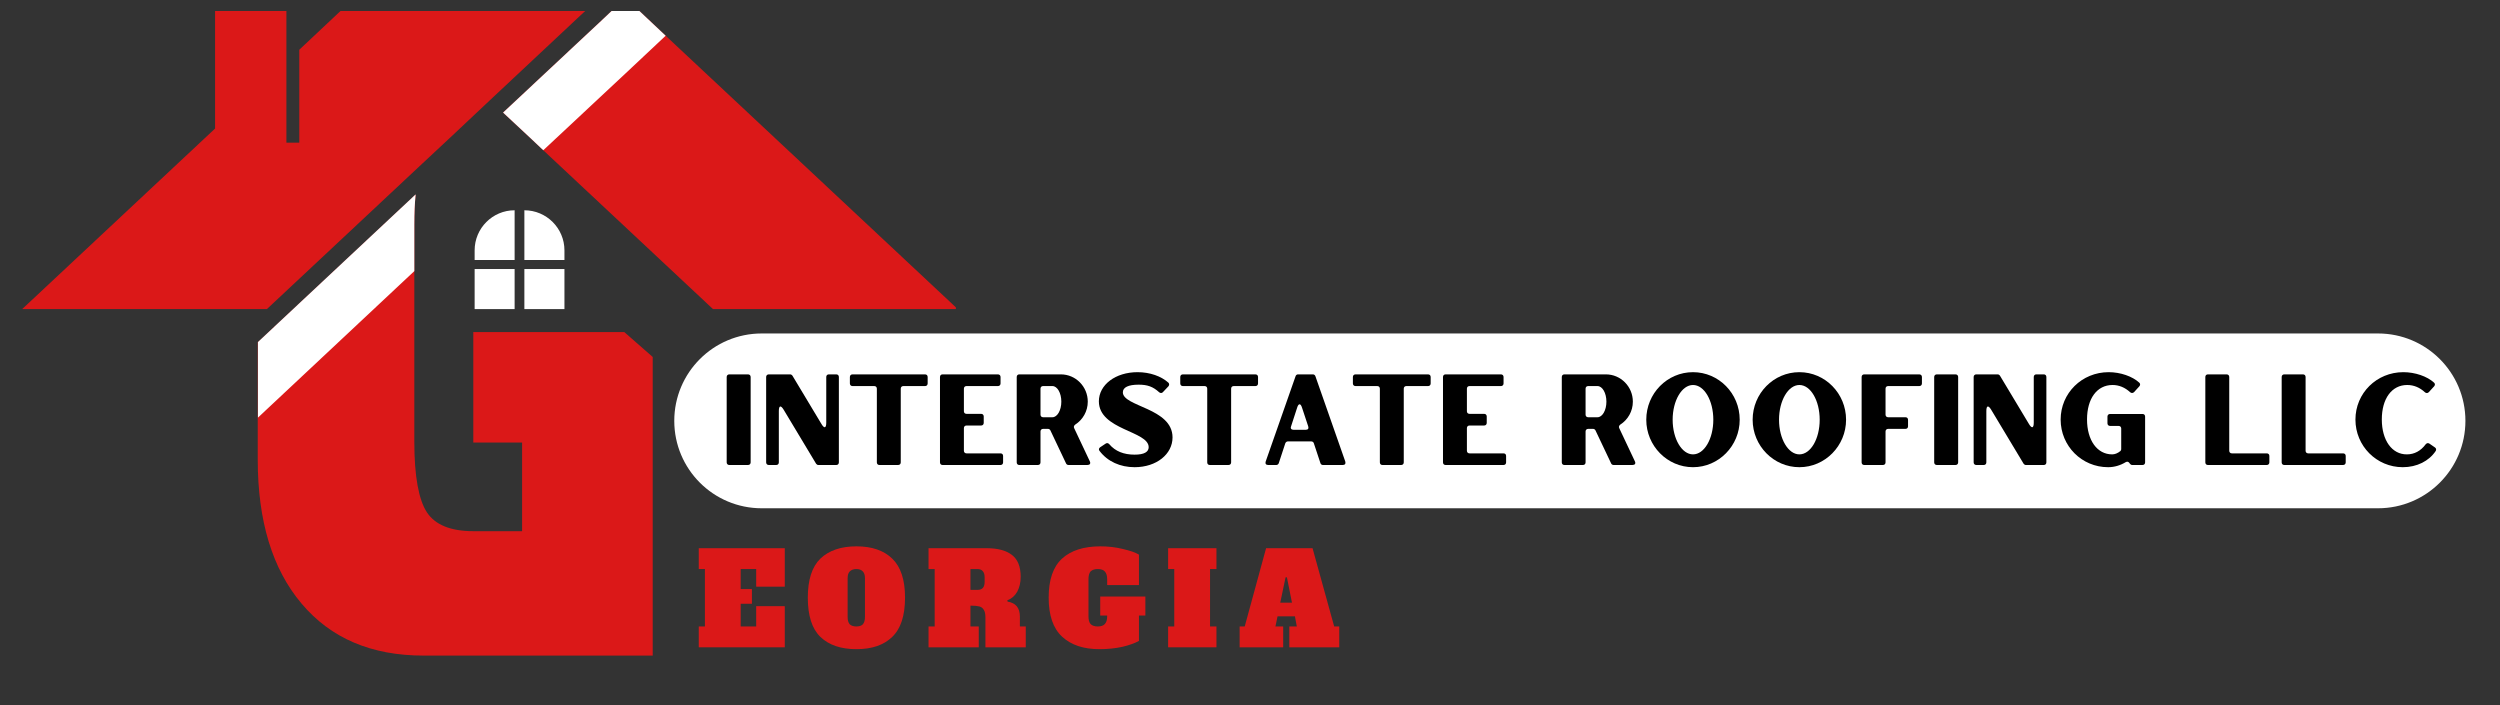 <svg xmlns="http://www.w3.org/2000/svg" xmlns:xlink="http://www.w3.org/1999/xlink" width="195" zoomAndPan="magnify" viewBox="0 0 146.25 41.25" height="55" preserveAspectRatio="xMidYMid meet" version="1.0"><rect x="0" y="0" width="146.25" height="41.25" fill="#333333" stroke="none"/><defs><g/><clipPath id="f83cdeacb4"><path d="M 15 11 L 39 11 L 39 38.395 L 15 38.395 Z M 15 11 " clip-rule="nonzero"/></clipPath><clipPath id="e8fa2f78d7"><path d="M 1.285 0.645 L 35 0.645 L 35 19 L 1.285 19 Z M 1.285 0.645 " clip-rule="nonzero"/></clipPath><clipPath id="2a5f1ee2f0"><path d="M 29 0.645 L 55.918 0.645 L 55.918 19 L 29 19 Z M 29 0.645 " clip-rule="nonzero"/></clipPath><clipPath id="98d168536c"><path d="M 29 0.645 L 39 0.645 L 39 9 L 29 9 Z M 29 0.645 " clip-rule="nonzero"/></clipPath><clipPath id="b635d159ad"><path d="M 39.445 19.508 L 144.23 19.508 L 144.23 29.734 L 39.445 29.734 Z M 39.445 19.508 " clip-rule="nonzero"/></clipPath><clipPath id="750051c6ad"><path d="M 44.559 19.508 L 139.113 19.508 C 141.938 19.508 144.227 21.797 144.227 24.621 C 144.227 27.445 141.938 29.734 139.113 29.734 L 44.559 29.734 C 41.734 29.734 39.445 27.445 39.445 24.621 C 39.445 21.797 41.734 19.508 44.559 19.508 Z M 44.559 19.508 " clip-rule="nonzero"/></clipPath></defs><path fill="#ffffff" d="M 27.766 14.645 L 27.766 15.211 L 30.105 15.211 L 30.105 12.301 C 28.816 12.301 27.766 13.352 27.766 14.645 Z M 27.766 14.645 " fill-opacity="1" fill-rule="nonzero"/><path fill="#ffffff" d="M 30.676 12.301 L 30.676 15.211 L 33.02 15.211 L 33.02 14.645 C 33.02 13.352 31.969 12.301 30.676 12.301 Z M 30.676 12.301 " fill-opacity="1" fill-rule="nonzero"/><path fill="#ffffff" d="M 27.766 15.738 L 30.105 15.738 L 30.105 18.082 L 27.766 18.082 Z M 27.766 15.738 " fill-opacity="1" fill-rule="nonzero"/><path fill="#ffffff" d="M 30.676 15.738 L 33.02 15.738 L 33.02 18.082 L 30.676 18.082 Z M 30.676 15.738 " fill-opacity="1" fill-rule="nonzero"/><g clip-path="url(#f83cdeacb4)"><path fill="#db1818" d="M 27.688 25.887 L 30.543 25.887 L 30.543 31.074 L 27.688 31.074 C 26.363 31.074 25.453 30.703 24.973 29.969 C 24.492 29.234 24.238 27.855 24.238 25.852 L 24.238 13.145 C 24.238 12.488 24.262 11.895 24.316 11.383 L 15.078 20.027 L 15.078 26.883 C 15.078 30.473 15.93 33.285 17.641 35.309 C 19.348 37.336 21.723 38.352 24.777 38.352 L 38.184 38.352 L 38.184 20.883 L 36.52 19.426 L 27.688 19.426 Z M 27.688 25.887 " fill-opacity="1" fill-rule="nonzero"/></g><g clip-path="url(#e8fa2f78d7)"><path fill="#db1818" d="M 24.688 9.586 L 26.297 8.086 L 28.66 5.863 L 33.926 0.93 L 34.234 0.645 L 19.918 0.645 L 17.508 2.91 L 17.508 8.348 L 16.754 8.348 L 16.754 0.645 L 12.582 0.645 L 12.582 7.52 L 1.297 18.082 L 15.613 18.082 Z M 24.688 9.586 " fill-opacity="1" fill-rule="nonzero"/></g><g clip-path="url(#2a5f1ee2f0)"><path fill="#db1818" d="M 38.941 2.09 L 37.406 0.645 L 35.777 0.645 L 35.34 1.059 L 29.43 6.586 L 31.039 8.086 L 31.781 8.789 L 41.711 18.082 L 56.027 18.082 Z M 38.941 2.09 " fill-opacity="1" fill-rule="nonzero"/></g><path fill="#ffffff" d="M 15.078 20.02 L 24.316 11.371 C 24.262 11.895 24.238 12.477 24.238 13.133 L 24.238 15.859 L 15.09 24.43 L 15.09 20.02 Z M 15.078 20.02 " fill-opacity="1" fill-rule="nonzero"/><g clip-path="url(#98d168536c)"><path fill="#ffffff" d="M 37.406 0.645 L 35.777 0.645 L 35.34 1.059 L 29.43 6.586 L 31.039 8.086 L 31.781 8.789 L 32.438 8.176 L 36.578 4.309 L 38.941 2.09 Z M 37.406 0.645 " fill-opacity="1" fill-rule="nonzero"/></g><g clip-path="url(#b635d159ad)"><g clip-path="url(#750051c6ad)"><path fill="#ffffff" d="M 39.445 19.508 L 144.23 19.508 L 144.23 29.734 L 39.445 29.734 Z M 39.445 19.508 " fill-opacity="1" fill-rule="nonzero"/></g></g><g fill="#000000" fill-opacity="1"><g transform="translate(42.058, 27.202)"><g><path d="M 1.855 -5.148 C 1.855 -5.238 1.793 -5.301 1.703 -5.301 L 0.605 -5.301 C 0.516 -5.301 0.453 -5.238 0.453 -5.148 L 0.453 -0.152 C 0.453 -0.062 0.516 0 0.605 0 L 1.703 0 C 1.793 0 1.855 -0.062 1.855 -0.152 Z M 1.855 -5.148 "/></g></g></g><g fill="#000000" fill-opacity="1"><g transform="translate(44.367, 27.202)"><g><path d="M 0.605 -5.301 C 0.516 -5.301 0.453 -5.238 0.453 -5.148 L 0.453 -0.152 C 0.453 -0.062 0.516 0 0.605 0 L 1.043 0 C 1.137 0 1.195 -0.062 1.195 -0.152 L 1.195 -3.156 C 1.195 -3.48 1.309 -3.512 1.477 -3.234 L 3.375 -0.074 C 3.406 -0.031 3.453 0 3.504 0 L 4.559 0 C 4.648 0 4.707 -0.062 4.707 -0.152 L 4.707 -5.148 C 4.707 -5.238 4.648 -5.301 4.559 -5.301 L 4.117 -5.301 C 4.027 -5.301 3.969 -5.238 3.969 -5.148 L 3.969 -2.477 C 3.969 -2.148 3.852 -2.121 3.688 -2.398 L 1.992 -5.223 C 1.961 -5.27 1.906 -5.301 1.863 -5.301 Z M 0.605 -5.301 "/></g></g></g><g fill="#000000" fill-opacity="1"><g transform="translate(49.53, 27.202)"><g><path d="M 1.613 -4.617 C 1.703 -4.617 1.766 -4.559 1.766 -4.465 L 1.766 -0.152 C 1.766 -0.062 1.824 0 1.914 0 L 3.012 0 C 3.105 0 3.164 -0.062 3.164 -0.152 L 3.164 -4.465 C 3.164 -4.559 3.227 -4.617 3.316 -4.617 L 4.586 -4.617 C 4.68 -4.617 4.738 -4.68 4.738 -4.77 L 4.738 -5.148 C 4.738 -5.238 4.68 -5.301 4.586 -5.301 L 0.34 -5.301 C 0.25 -5.301 0.188 -5.238 0.188 -5.148 L 0.188 -4.77 C 0.188 -4.68 0.25 -4.617 0.34 -4.617 Z M 1.613 -4.617 "/></g></g></g><g fill="#000000" fill-opacity="1"><g transform="translate(54.458, 27.202)"><g><path d="M 2.938 -2.309 C 3.027 -2.309 3.09 -2.371 3.09 -2.461 L 3.09 -2.84 C 3.09 -2.93 3.027 -2.992 2.938 -2.992 L 2.082 -2.992 C 1.992 -2.992 1.93 -3.051 1.93 -3.141 L 1.93 -4.465 C 1.93 -4.559 1.992 -4.617 2.082 -4.617 L 3.922 -4.617 C 4.012 -4.617 4.074 -4.68 4.074 -4.77 L 4.074 -5.148 C 4.074 -5.238 4.012 -5.301 3.922 -5.301 L 0.68 -5.301 C 0.59 -5.301 0.531 -5.238 0.531 -5.148 L 0.531 -0.152 C 0.531 -0.062 0.59 0 0.68 0 L 4.074 0 C 4.164 0 4.223 -0.062 4.223 -0.152 L 4.223 -0.531 C 4.223 -0.621 4.164 -0.68 4.074 -0.68 L 2.082 -0.68 C 1.992 -0.68 1.93 -0.742 1.93 -0.832 L 1.93 -2.156 C 1.93 -2.25 1.992 -2.309 2.082 -2.309 Z M 2.938 -2.309 "/></g></g></g><g fill="#000000" fill-opacity="1"><g transform="translate(58.947, 27.202)"><g><path d="M 4.688 -3.703 C 4.688 -4.586 3.98 -5.301 3.113 -5.301 L 0.68 -5.301 C 0.59 -5.301 0.531 -5.238 0.531 -5.148 L 0.531 -0.152 C 0.531 -0.062 0.59 0 0.68 0 L 1.77 0 C 1.863 0 1.922 -0.062 1.922 -0.152 L 1.922 -1.961 C 1.922 -2.051 1.984 -2.113 2.074 -2.113 L 2.363 -2.113 C 2.422 -2.113 2.477 -2.074 2.5 -2.027 L 3.422 -0.082 C 3.445 -0.039 3.496 0 3.559 0 L 4.664 0 C 4.809 0 4.867 -0.082 4.809 -0.211 L 3.891 -2.156 C 3.852 -2.234 3.883 -2.309 3.953 -2.363 C 4.391 -2.641 4.688 -3.141 4.688 -3.703 Z M 2.621 -4.617 C 2.906 -4.617 3.141 -4.211 3.141 -3.703 C 3.141 -3.203 2.906 -2.793 2.621 -2.793 L 2.074 -2.793 C 1.984 -2.793 1.922 -2.855 1.922 -2.945 L 1.922 -4.465 C 1.922 -4.559 1.984 -4.617 2.074 -4.617 Z M 2.621 -4.617 "/></g></g></g><g fill="#000000" fill-opacity="1"><g transform="translate(64.042, 27.202)"><g><path d="M 1.645 -4.254 C 1.645 -4.543 1.969 -4.699 2.566 -4.699 C 3.082 -4.699 3.406 -4.586 3.77 -4.254 C 3.84 -4.195 3.93 -4.195 3.988 -4.262 L 4.316 -4.609 C 4.367 -4.68 4.367 -4.754 4.309 -4.816 C 3.891 -5.191 3.234 -5.43 2.504 -5.43 C 1.219 -5.43 0.242 -4.695 0.242 -3.723 C 0.25 -2.043 3.148 -2 3.156 -1.043 C 3.156 -0.766 2.898 -0.605 2.332 -0.605 C 1.695 -0.605 1.203 -0.801 0.848 -1.219 C 0.789 -1.285 0.711 -1.301 0.637 -1.25 L 0.309 -1.031 C 0.242 -0.977 0.219 -0.895 0.281 -0.824 C 0.75 -0.203 1.492 0.129 2.332 0.129 C 3.617 0.129 4.551 -0.637 4.551 -1.613 C 4.551 -3.34 1.637 -3.406 1.645 -4.254 Z M 1.645 -4.254 "/></g></g></g><g fill="#000000" fill-opacity="1"><g transform="translate(68.857, 27.202)"><g><path d="M 1.613 -4.617 C 1.703 -4.617 1.766 -4.559 1.766 -4.465 L 1.766 -0.152 C 1.766 -0.062 1.824 0 1.914 0 L 3.012 0 C 3.105 0 3.164 -0.062 3.164 -0.152 L 3.164 -4.465 C 3.164 -4.559 3.227 -4.617 3.316 -4.617 L 4.586 -4.617 C 4.68 -4.617 4.738 -4.68 4.738 -4.77 L 4.738 -5.148 C 4.738 -5.238 4.68 -5.301 4.586 -5.301 L 0.34 -5.301 C 0.25 -5.301 0.188 -5.238 0.188 -5.148 L 0.188 -4.77 C 0.188 -4.68 0.25 -4.617 0.34 -4.617 Z M 1.613 -4.617 "/></g></g></g><g fill="#000000" fill-opacity="1"><g transform="translate(73.785, 27.202)"><g><path d="M 0.879 0 C 0.938 0 1 -0.039 1.023 -0.105 L 1.406 -1.273 C 1.43 -1.332 1.492 -1.379 1.551 -1.379 L 2.93 -1.379 C 2.996 -1.379 3.059 -1.332 3.074 -1.273 L 3.461 -0.105 C 3.48 -0.039 3.543 0 3.602 0 L 4.77 0 C 4.898 0 4.949 -0.082 4.914 -0.203 L 3.164 -5.199 C 3.141 -5.262 3.082 -5.301 3.02 -5.301 L 2.148 -5.301 C 2.09 -5.301 2.027 -5.262 2.008 -5.199 L 0.258 -0.203 C 0.219 -0.082 0.273 0 0.402 0 Z M 2.746 -2.258 C 2.785 -2.137 2.734 -2.059 2.605 -2.059 L 1.887 -2.059 C 1.758 -2.059 1.695 -2.137 1.742 -2.258 L 2.098 -3.355 C 2.18 -3.617 2.301 -3.617 2.383 -3.355 Z M 2.746 -2.258 "/></g></g></g><g fill="#000000" fill-opacity="1"><g transform="translate(78.956, 27.202)"><g><path d="M 1.613 -4.617 C 1.703 -4.617 1.766 -4.559 1.766 -4.465 L 1.766 -0.152 C 1.766 -0.062 1.824 0 1.914 0 L 3.012 0 C 3.105 0 3.164 -0.062 3.164 -0.152 L 3.164 -4.465 C 3.164 -4.559 3.227 -4.617 3.316 -4.617 L 4.586 -4.617 C 4.68 -4.617 4.738 -4.68 4.738 -4.77 L 4.738 -5.148 C 4.738 -5.238 4.68 -5.301 4.586 -5.301 L 0.34 -5.301 C 0.25 -5.301 0.188 -5.238 0.188 -5.148 L 0.188 -4.77 C 0.188 -4.68 0.25 -4.617 0.34 -4.617 Z M 1.613 -4.617 "/></g></g></g><g fill="#000000" fill-opacity="1"><g transform="translate(83.884, 27.202)"><g><path d="M 2.938 -2.309 C 3.027 -2.309 3.09 -2.371 3.09 -2.461 L 3.09 -2.84 C 3.09 -2.93 3.027 -2.992 2.938 -2.992 L 2.082 -2.992 C 1.992 -2.992 1.93 -3.051 1.93 -3.141 L 1.93 -4.465 C 1.93 -4.559 1.992 -4.617 2.082 -4.617 L 3.922 -4.617 C 4.012 -4.617 4.074 -4.68 4.074 -4.77 L 4.074 -5.148 C 4.074 -5.238 4.012 -5.301 3.922 -5.301 L 0.68 -5.301 C 0.59 -5.301 0.531 -5.238 0.531 -5.148 L 0.531 -0.152 C 0.531 -0.062 0.59 0 0.68 0 L 4.074 0 C 4.164 0 4.223 -0.062 4.223 -0.152 L 4.223 -0.531 C 4.223 -0.621 4.164 -0.68 4.074 -0.68 L 2.082 -0.68 C 1.992 -0.68 1.93 -0.742 1.93 -0.832 L 1.93 -2.156 C 1.93 -2.25 1.992 -2.309 2.082 -2.309 Z M 2.938 -2.309 "/></g></g></g><g fill="#000000" fill-opacity="1"><g transform="translate(88.373, 27.202)"><g/></g></g><g fill="#000000" fill-opacity="1"><g transform="translate(90.834, 27.202)"><g><path d="M 4.688 -3.703 C 4.688 -4.586 3.98 -5.301 3.113 -5.301 L 0.68 -5.301 C 0.59 -5.301 0.531 -5.238 0.531 -5.148 L 0.531 -0.152 C 0.531 -0.062 0.59 0 0.68 0 L 1.77 0 C 1.863 0 1.922 -0.062 1.922 -0.152 L 1.922 -1.961 C 1.922 -2.051 1.984 -2.113 2.074 -2.113 L 2.363 -2.113 C 2.422 -2.113 2.477 -2.074 2.5 -2.027 L 3.422 -0.082 C 3.445 -0.039 3.496 0 3.559 0 L 4.664 0 C 4.809 0 4.867 -0.082 4.809 -0.211 L 3.891 -2.156 C 3.852 -2.234 3.883 -2.309 3.953 -2.363 C 4.391 -2.641 4.688 -3.141 4.688 -3.703 Z M 2.621 -4.617 C 2.906 -4.617 3.141 -4.211 3.141 -3.703 C 3.141 -3.203 2.906 -2.793 2.621 -2.793 L 2.074 -2.793 C 1.984 -2.793 1.922 -2.855 1.922 -2.945 L 1.922 -4.465 C 1.922 -4.559 1.984 -4.617 2.074 -4.617 Z M 2.621 -4.617 "/></g></g></g><g fill="#000000" fill-opacity="1"><g transform="translate(95.928, 27.202)"><g><path d="M 3.113 -5.43 C 1.605 -5.43 0.379 -4.188 0.379 -2.648 C 0.379 -1.121 1.605 0.129 3.113 0.129 C 4.617 0.129 5.844 -1.121 5.844 -2.648 C 5.844 -4.188 4.617 -5.43 3.113 -5.43 Z M 3.113 -0.621 C 2.461 -0.621 1.922 -1.527 1.922 -2.648 C 1.922 -3.77 2.461 -4.68 3.113 -4.68 C 3.77 -4.68 4.301 -3.77 4.301 -2.648 C 4.301 -1.527 3.77 -0.621 3.113 -0.621 Z M 3.113 -0.621 "/></g></g></g><g fill="#000000" fill-opacity="1"><g transform="translate(102.151, 27.202)"><g><path d="M 3.113 -5.43 C 1.605 -5.43 0.379 -4.188 0.379 -2.648 C 0.379 -1.121 1.605 0.129 3.113 0.129 C 4.617 0.129 5.844 -1.121 5.844 -2.648 C 5.844 -4.188 4.617 -5.43 3.113 -5.43 Z M 3.113 -0.621 C 2.461 -0.621 1.922 -1.527 1.922 -2.648 C 1.922 -3.77 2.461 -4.68 3.113 -4.68 C 3.77 -4.68 4.301 -3.77 4.301 -2.648 C 4.301 -1.527 3.77 -0.621 3.113 -0.621 Z M 3.113 -0.621 "/></g></g></g><g fill="#000000" fill-opacity="1"><g transform="translate(108.374, 27.202)"><g><path d="M 1.777 0 C 1.871 0 1.93 -0.062 1.93 -0.152 L 1.93 -1.961 C 1.93 -2.051 1.992 -2.113 2.082 -2.113 L 3.098 -2.113 C 3.188 -2.113 3.246 -2.172 3.246 -2.262 L 3.246 -2.641 C 3.246 -2.734 3.188 -2.793 3.098 -2.793 L 2.082 -2.793 C 1.992 -2.793 1.93 -2.855 1.93 -2.945 L 1.93 -4.465 C 1.93 -4.559 1.992 -4.617 2.082 -4.617 L 3.906 -4.617 C 3.996 -4.617 4.059 -4.68 4.059 -4.77 L 4.059 -5.148 C 4.059 -5.238 3.996 -5.301 3.906 -5.301 L 0.68 -5.301 C 0.59 -5.301 0.531 -5.238 0.531 -5.148 L 0.531 -0.152 C 0.531 -0.062 0.59 0 0.68 0 Z M 1.777 0 "/></g></g></g><g fill="#000000" fill-opacity="1"><g transform="translate(112.697, 27.202)"><g><path d="M 1.855 -5.148 C 1.855 -5.238 1.793 -5.301 1.703 -5.301 L 0.605 -5.301 C 0.516 -5.301 0.453 -5.238 0.453 -5.148 L 0.453 -0.152 C 0.453 -0.062 0.516 0 0.605 0 L 1.703 0 C 1.793 0 1.855 -0.062 1.855 -0.152 Z M 1.855 -5.148 "/></g></g></g><g fill="#000000" fill-opacity="1"><g transform="translate(115.006, 27.202)"><g><path d="M 0.605 -5.301 C 0.516 -5.301 0.453 -5.238 0.453 -5.148 L 0.453 -0.152 C 0.453 -0.062 0.516 0 0.605 0 L 1.043 0 C 1.137 0 1.195 -0.062 1.195 -0.152 L 1.195 -3.156 C 1.195 -3.48 1.309 -3.512 1.477 -3.234 L 3.375 -0.074 C 3.406 -0.031 3.453 0 3.504 0 L 4.559 0 C 4.648 0 4.707 -0.062 4.707 -0.152 L 4.707 -5.148 C 4.707 -5.238 4.648 -5.301 4.559 -5.301 L 4.117 -5.301 C 4.027 -5.301 3.969 -5.238 3.969 -5.148 L 3.969 -2.477 C 3.969 -2.148 3.852 -2.121 3.688 -2.398 L 1.992 -5.223 C 1.961 -5.27 1.906 -5.301 1.863 -5.301 Z M 0.605 -5.301 "/></g></g></g><g fill="#000000" fill-opacity="1"><g transform="translate(120.169, 27.202)"><g><path d="M 3.922 -0.922 C 3.922 -0.887 3.906 -0.848 3.875 -0.816 C 3.711 -0.68 3.543 -0.621 3.391 -0.621 C 2.52 -0.621 1.922 -1.438 1.922 -2.664 C 1.922 -3.883 2.504 -4.68 3.414 -4.68 C 3.793 -4.68 4.141 -4.535 4.438 -4.262 C 4.512 -4.195 4.602 -4.195 4.672 -4.262 L 4.988 -4.609 C 5.043 -4.68 5.043 -4.754 4.98 -4.816 C 4.574 -5.188 3.875 -5.43 3.188 -5.43 C 1.621 -5.43 0.379 -4.203 0.379 -2.656 C 0.379 -1.113 1.613 0.129 3.156 0.129 C 3.52 0.129 3.875 0.023 4.188 -0.168 C 4.27 -0.211 4.344 -0.195 4.398 -0.121 L 4.438 -0.066 C 4.465 -0.031 4.512 0 4.566 0 L 5.172 0 C 5.262 0 5.32 -0.062 5.32 -0.152 L 5.32 -2.832 C 5.32 -2.922 5.262 -2.984 5.172 -2.984 L 3.27 -2.984 C 3.18 -2.984 3.117 -2.922 3.117 -2.832 L 3.117 -2.438 C 3.117 -2.348 3.18 -2.285 3.27 -2.285 L 3.77 -2.285 C 3.859 -2.285 3.922 -2.227 3.922 -2.137 Z M 3.922 -0.922 "/></g></g></g><g fill="#000000" fill-opacity="1"><g transform="translate(126.02, 27.202)"><g/></g></g><g fill="#000000" fill-opacity="1"><g transform="translate(128.481, 27.202)"><g><path d="M 0.68 -5.301 C 0.59 -5.301 0.531 -5.238 0.531 -5.148 L 0.531 -0.152 C 0.531 -0.062 0.59 0 0.68 0 L 4.125 0 C 4.215 0 4.277 -0.062 4.277 -0.152 L 4.277 -0.531 C 4.277 -0.621 4.215 -0.68 4.125 -0.68 L 2.082 -0.68 C 1.992 -0.68 1.93 -0.742 1.93 -0.832 L 1.93 -5.148 C 1.93 -5.238 1.871 -5.301 1.777 -5.301 Z M 0.68 -5.301 "/></g></g></g><g fill="#000000" fill-opacity="1"><g transform="translate(132.947, 27.202)"><g><path d="M 0.68 -5.301 C 0.59 -5.301 0.531 -5.238 0.531 -5.148 L 0.531 -0.152 C 0.531 -0.062 0.59 0 0.68 0 L 4.125 0 C 4.215 0 4.277 -0.062 4.277 -0.152 L 4.277 -0.531 C 4.277 -0.621 4.215 -0.68 4.125 -0.68 L 2.082 -0.68 C 1.992 -0.68 1.93 -0.742 1.93 -0.832 L 1.93 -5.148 C 1.93 -5.238 1.871 -5.301 1.777 -5.301 Z M 0.68 -5.301 "/></g></g></g><g fill="#000000" fill-opacity="1"><g transform="translate(137.414, 27.202)"><g><path d="M 3.391 -0.621 C 2.52 -0.613 1.922 -1.438 1.922 -2.664 C 1.922 -3.883 2.504 -4.68 3.406 -4.68 C 3.793 -4.68 4.141 -4.535 4.445 -4.254 C 4.512 -4.195 4.602 -4.188 4.672 -4.262 L 4.988 -4.609 C 5.043 -4.68 5.043 -4.754 4.98 -4.816 C 4.574 -5.188 3.867 -5.43 3.18 -5.43 C 1.621 -5.43 0.379 -4.203 0.379 -2.656 C 0.379 -1.113 1.613 0.129 3.148 0.129 C 3.973 0.129 4.68 -0.227 5.078 -0.824 C 5.117 -0.902 5.102 -0.977 5.035 -1.023 L 4.707 -1.25 C 4.633 -1.301 4.551 -1.285 4.488 -1.211 C 4.203 -0.824 3.824 -0.621 3.391 -0.621 Z M 3.391 -0.621 "/></g></g></g><g fill="#000000" fill-opacity="1"><g transform="translate(142.827, 27.202)"><g/></g></g><g fill="#db1818" fill-opacity="1"><g transform="translate(40.721, 37.867)"><g><path d="M 0.156 0 L 0.156 -1.219 L 0.516 -1.219 L 0.516 -4.578 L 0.156 -4.578 L 0.156 -5.797 L 5.188 -5.797 L 5.188 -3.547 L 3.516 -3.547 L 3.516 -4.578 L 2.609 -4.578 L 2.609 -3.406 L 3.266 -3.406 L 3.266 -2.547 L 2.609 -2.547 L 2.609 -1.219 L 3.516 -1.219 L 3.516 -2.406 L 5.188 -2.406 L 5.188 0 Z M 0.156 0 "/></g></g></g><g fill="#db1818" fill-opacity="1"><g transform="translate(47.148, 37.867)"><g><path d="M 2.953 0.109 C 2.047 0.109 1.344 -0.129 0.844 -0.609 C 0.352 -1.086 0.109 -1.852 0.109 -2.906 C 0.109 -3.945 0.352 -4.707 0.844 -5.188 C 1.344 -5.664 2.047 -5.906 2.953 -5.906 C 3.859 -5.906 4.555 -5.664 5.047 -5.188 C 5.547 -4.707 5.797 -3.945 5.797 -2.906 C 5.797 -1.852 5.547 -1.086 5.047 -0.609 C 4.555 -0.129 3.859 0.109 2.953 0.109 Z M 2.953 -1.219 C 3.117 -1.219 3.242 -1.258 3.328 -1.344 C 3.41 -1.438 3.453 -1.582 3.453 -1.781 L 3.453 -4.031 C 3.453 -4.219 3.41 -4.352 3.328 -4.438 C 3.242 -4.531 3.117 -4.578 2.953 -4.578 C 2.785 -4.578 2.656 -4.531 2.562 -4.438 C 2.477 -4.352 2.438 -4.219 2.438 -4.031 L 2.438 -1.781 C 2.438 -1.582 2.477 -1.438 2.562 -1.344 C 2.656 -1.258 2.785 -1.219 2.953 -1.219 Z M 2.953 -1.219 "/></g></g></g><g fill="#db1818" fill-opacity="1"><g transform="translate(54.163, 37.867)"><g><path d="M 0.156 -1.219 L 0.516 -1.219 L 0.516 -4.578 L 0.156 -4.578 L 0.156 -5.797 L 3.562 -5.797 C 4.207 -5.797 4.695 -5.664 5.031 -5.406 C 5.375 -5.145 5.547 -4.719 5.547 -4.125 C 5.547 -3.789 5.477 -3.5 5.344 -3.25 C 5.207 -3.008 5.016 -2.844 4.766 -2.75 L 4.781 -2.672 C 5.258 -2.598 5.5 -2.305 5.5 -1.797 L 5.5 -1.219 L 5.844 -1.219 L 5.844 0 L 3.484 0 L 3.484 -1.75 C 3.484 -1.945 3.453 -2.094 3.391 -2.188 C 3.336 -2.289 3.25 -2.359 3.125 -2.391 C 3 -2.422 2.828 -2.438 2.609 -2.438 L 2.609 -1.219 L 3.094 -1.219 L 3.094 0 L 0.156 0 Z M 3.016 -3.359 C 3.16 -3.359 3.266 -3.395 3.328 -3.469 C 3.398 -3.539 3.438 -3.66 3.438 -3.828 L 3.438 -4.094 C 3.438 -4.258 3.398 -4.379 3.328 -4.453 C 3.266 -4.535 3.16 -4.578 3.016 -4.578 L 2.609 -4.578 L 2.609 -3.359 Z M 3.016 -3.359 "/></g></g></g><g fill="#db1818" fill-opacity="1"><g transform="translate(61.238, 37.867)"><g><path d="M 5.766 -1.859 L 5.391 -1.859 L 5.391 -0.375 C 5.172 -0.25 4.852 -0.133 4.438 -0.031 C 4.02 0.062 3.566 0.109 3.078 0.109 C 2.148 0.109 1.422 -0.133 0.891 -0.625 C 0.367 -1.113 0.109 -1.875 0.109 -2.906 C 0.109 -3.945 0.367 -4.707 0.891 -5.188 C 1.41 -5.664 2.16 -5.906 3.141 -5.906 C 3.609 -5.906 4.047 -5.852 4.453 -5.75 C 4.867 -5.656 5.18 -5.547 5.391 -5.422 L 5.391 -3.641 L 3.531 -3.641 L 3.531 -3.984 C 3.531 -4.191 3.484 -4.344 3.391 -4.438 C 3.305 -4.531 3.172 -4.578 2.984 -4.578 C 2.797 -4.578 2.656 -4.531 2.562 -4.438 C 2.477 -4.344 2.438 -4.191 2.438 -3.984 L 2.438 -1.812 C 2.438 -1.602 2.477 -1.453 2.562 -1.359 C 2.656 -1.266 2.797 -1.219 2.984 -1.219 C 3.172 -1.219 3.305 -1.266 3.391 -1.359 C 3.484 -1.453 3.531 -1.602 3.531 -1.812 L 3.531 -1.859 L 3.125 -1.859 L 3.125 -2.969 L 5.766 -2.969 Z M 5.766 -1.859 "/></g></g></g><g fill="#db1818" fill-opacity="1"><g transform="translate(68.179, 37.867)"><g><path d="M 0.156 0 L 0.156 -1.219 L 0.516 -1.219 L 0.516 -4.578 L 0.156 -4.578 L 0.156 -5.797 L 2.984 -5.797 L 2.984 -4.578 L 2.609 -4.578 L 2.609 -1.219 L 2.984 -1.219 L 2.984 0 Z M 0.156 0 "/></g></g></g><g fill="#db1818" fill-opacity="1"><g transform="translate(72.425, 37.867)"><g><path d="M 5.625 -1.219 L 5.922 -1.219 L 5.922 0 L 3 0 L 3 -1.219 L 3.438 -1.219 L 3.328 -1.812 L 2.312 -1.812 L 2.188 -1.219 L 2.641 -1.219 L 2.641 0 L 0.094 0 L 0.094 -1.219 L 0.391 -1.219 L 1.641 -5.797 L 4.359 -5.797 Z M 2.469 -2.609 L 3.156 -2.609 L 2.859 -4.094 L 2.781 -4.094 Z M 2.469 -2.609 "/></g></g></g></svg>